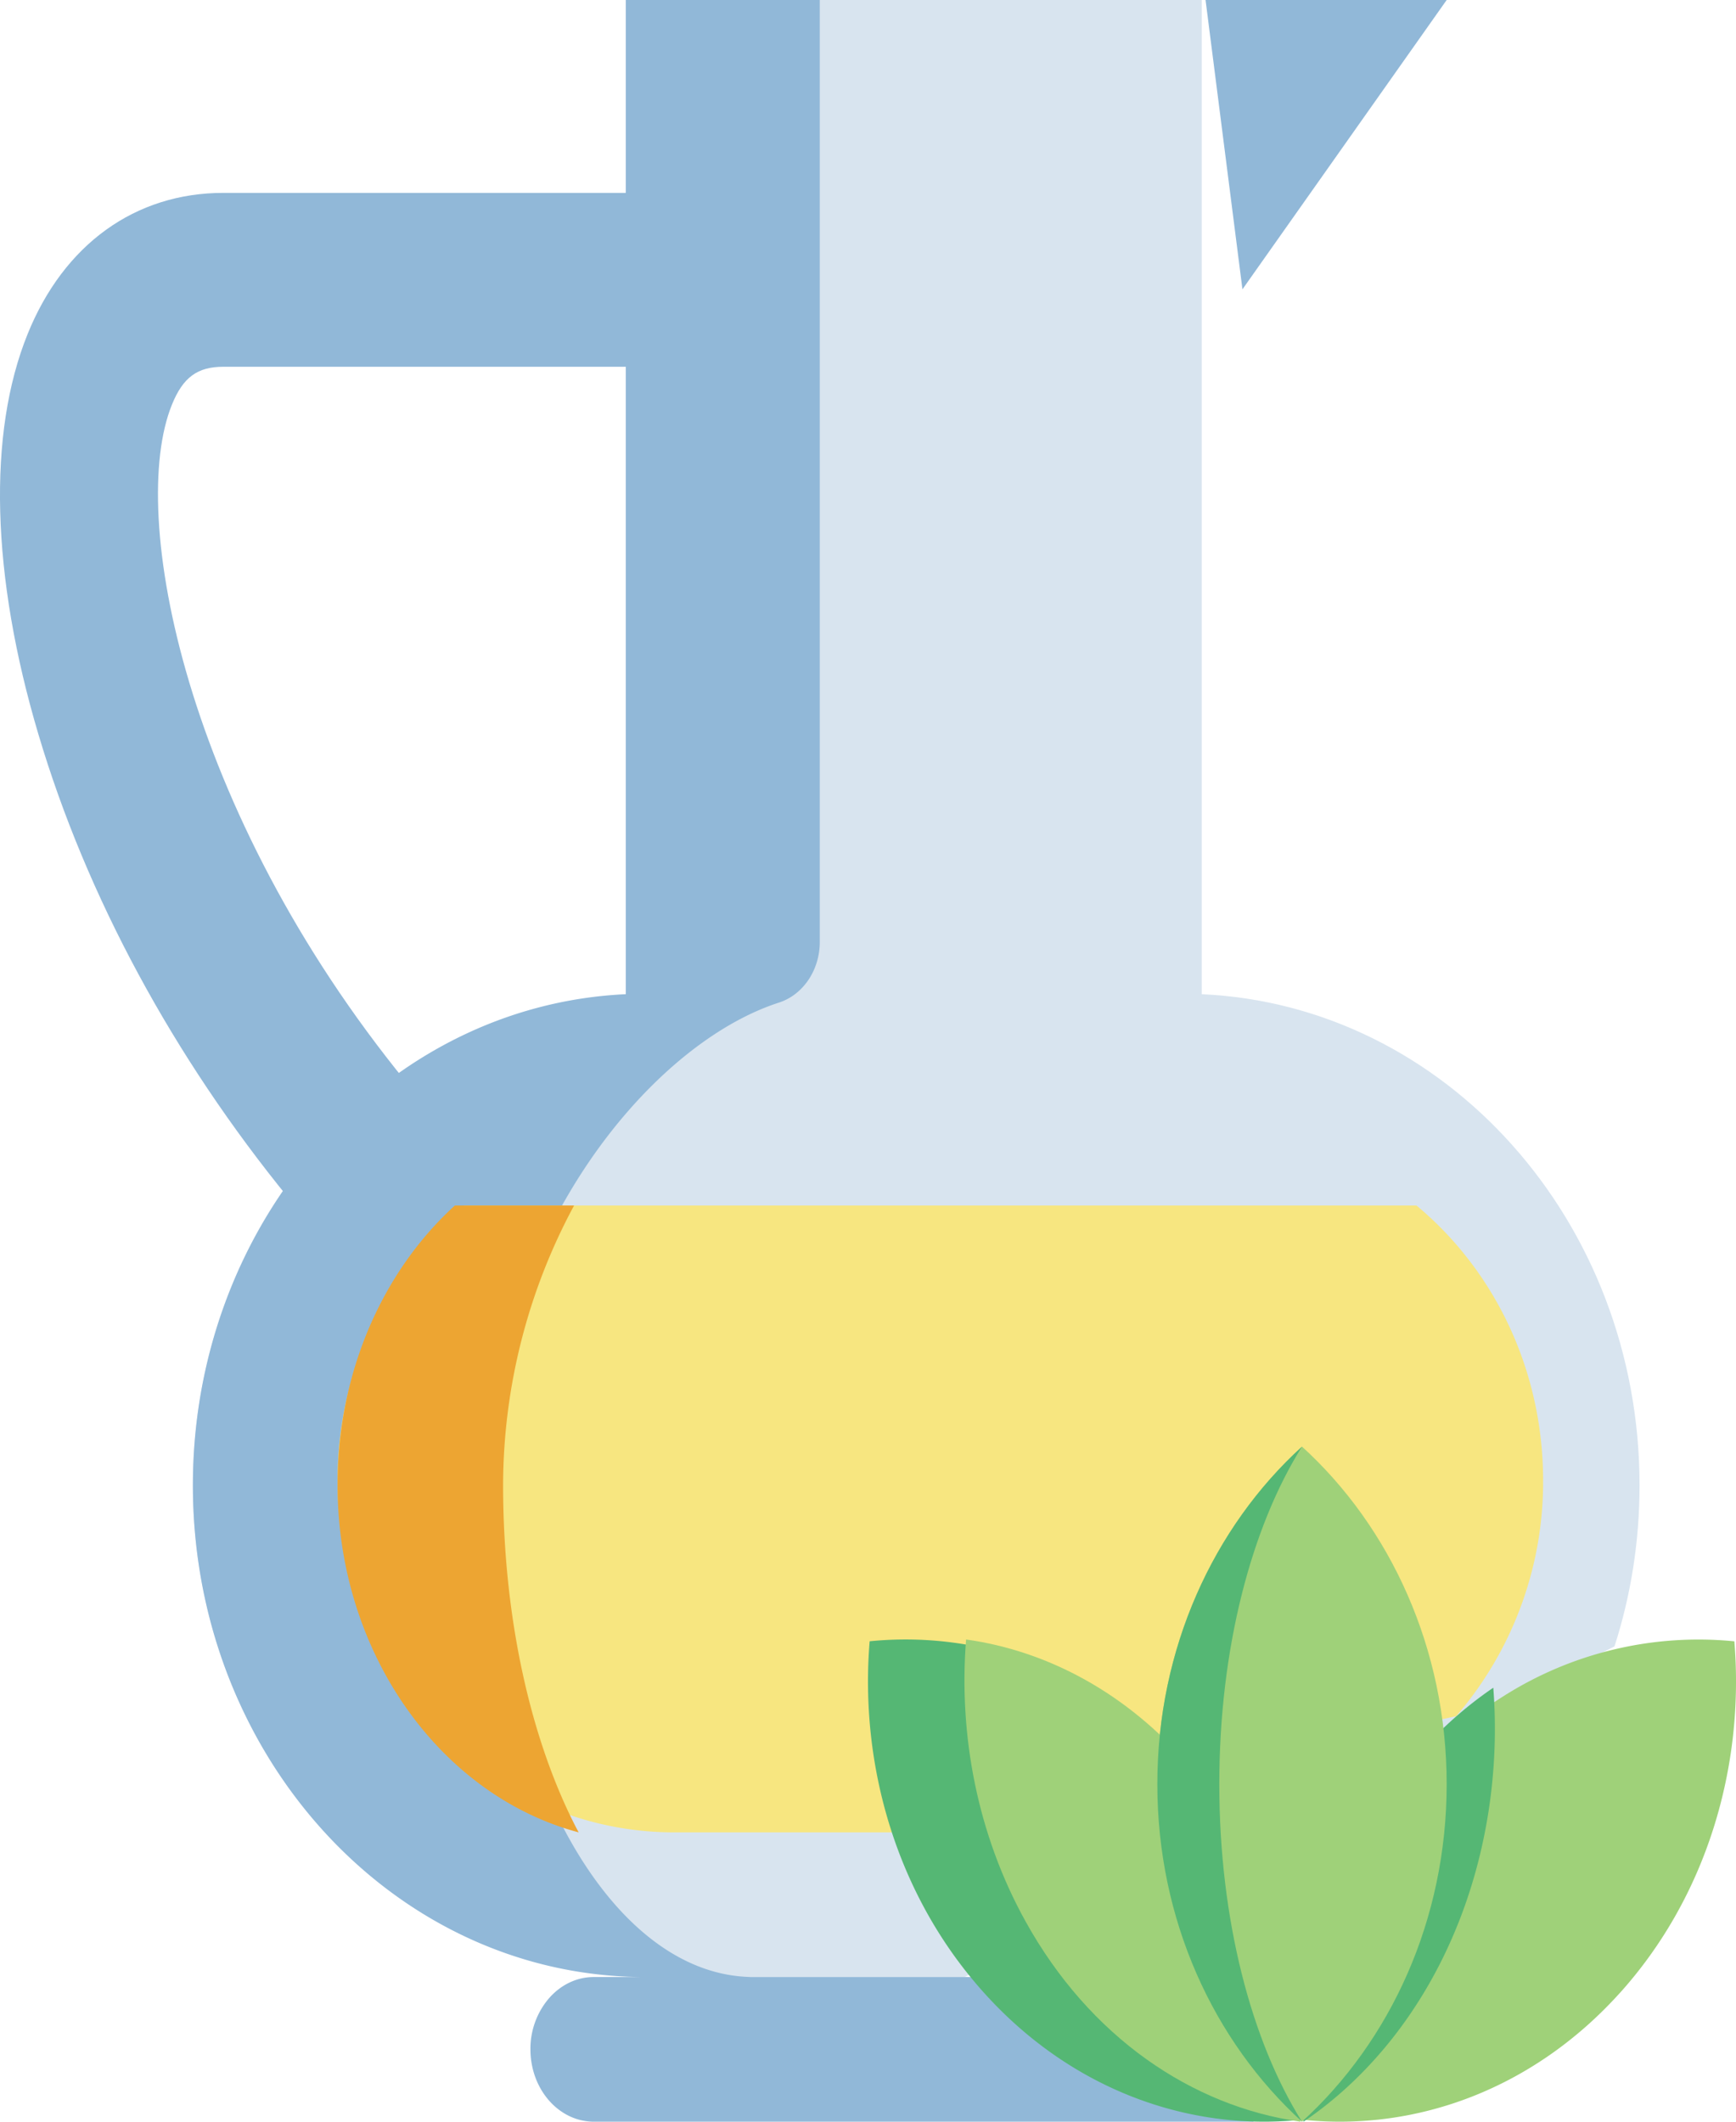 <?xml version="1.0" encoding="UTF-8"?> <svg xmlns="http://www.w3.org/2000/svg" width="36" height="44" viewBox="0 0 36 44"><title>essential-oil</title><g fill-rule="nonzero" fill="none"><path fill="#91B8D8" d="M25 0h5l-4.235 6zM14 7.606H4.632c-.539 0-.838.22-1.067.787-.919 2.267.26 8.414 4.866 14.057l.077.095L6.109 25l-.114-.14c-2.402-2.943-4.2-6.273-5.198-9.63-.98-3.293-1.059-6.243-.223-8.306C1.326 5.066 2.805 4 4.632 4H14"></path><path d="M33.48 34.143c.337-1.045.52-2.17.52-3.339 0-2.743-1.007-5.232-2.646-7.064-1.638-1.833-3.908-3.008-6.433-3.122V0H13.079v20.618C8.03 20.846 4 25.318 4 30.804c0 2.816 1.061 5.365 2.778 7.21C8.494 39.859 10.864 41 13.482 41h6.524" fill="#D8E4EF"></path><path d="M20.557 41h-8.242c-.364 0-.692.168-.93.44A1.607 1.607 0 0 0 11 42.5c0 .829.589 1.5 1.315 1.5H26M15.63 41h-2.254c-2.59 0-4.933-1.141-6.63-2.986C5.05 36.169 4 33.62 4 30.804c0-5.486 3.984-9.958 8.977-10.186V0H17v19.536c0 .575-.34 1.092-.847 1.256-2.787.901-6.024 5.04-6.024 10.012 0 2.816.615 5.365 1.611 7.21.996 1.845 2.371 2.986 3.89 2.986z" fill="#91B8D8"></path><path d="M32 30.707a7.44 7.44 0 0 1-1.804 4.884L18.868 38h-4.881a6.695 6.695 0 0 1-1.59-.19C9.308 37.057 7 34.158 7 30.707c0-2.31 1.02-4.37 2.626-5.707h19.748C30.98 26.336 32 28.396 32 30.707z" fill="#F7E680"></path><path d="M12 38c-2.862-.764-5-3.706-5-7.208 0-2.345.945-4.436 2.433-5.792h2.472a12.27 12.27 0 0 0-1.472 5.792c0 2.771.576 5.28 1.508 7.097L12 38z" fill="#EDA532"></path><path d="M26.966 43.962c-2.345.238-4.765-.64-6.56-2.635-1.796-1.995-2.586-4.683-2.372-7.29a7.483 7.483 0 0 1 1.74.029c1.762.235 3.468 1.104 4.82 2.607 1.796 1.994 2.586 4.683 2.372 7.289z" fill="#55B774"></path><path d="M26.967 44c-2.253-.319-4.373-1.758-5.7-4.154-1-1.804-1.39-3.862-1.233-5.846 1.699.238 3.344 1.116 4.647 2.635 1.731 2.015 2.492 4.732 2.286 7.365z" fill="#9FD179"></path><path d="M33.594 41.327c-1.795 1.995-4.215 2.873-6.56 2.635-.214-2.606.576-5.294 2.371-7.289a8.338 8.338 0 0 1 1.762-1.49 7.545 7.545 0 0 1 4.799-1.145c.214 2.606-.576 5.294-2.372 7.29z" fill="#9FD179"></path><path d="M30.875 37.52c-.43 2.846-1.892 5.157-3.843 6.48-.203-2.671.549-5.427 2.258-7.472A8.119 8.119 0 0 1 30.967 35c.064.822.036 1.668-.092 2.52z" fill="#55B774"></path><path d="M30 37c0 2.814-1.167 5.33-3 7-1.833-1.67-3-4.186-3-7s1.167-5.33 3-7c1.833 1.67 3 4.186 3 7z" fill="#9FD179"></path><path d="M25.285 37c0 2.815.667 5.33 1.715 7-1.833-1.67-3-4.185-3-7 0-2.814 1.167-5.33 3-7-1.048 1.67-1.715 4.186-1.715 7z" fill="#55B774"></path></g></svg> 
